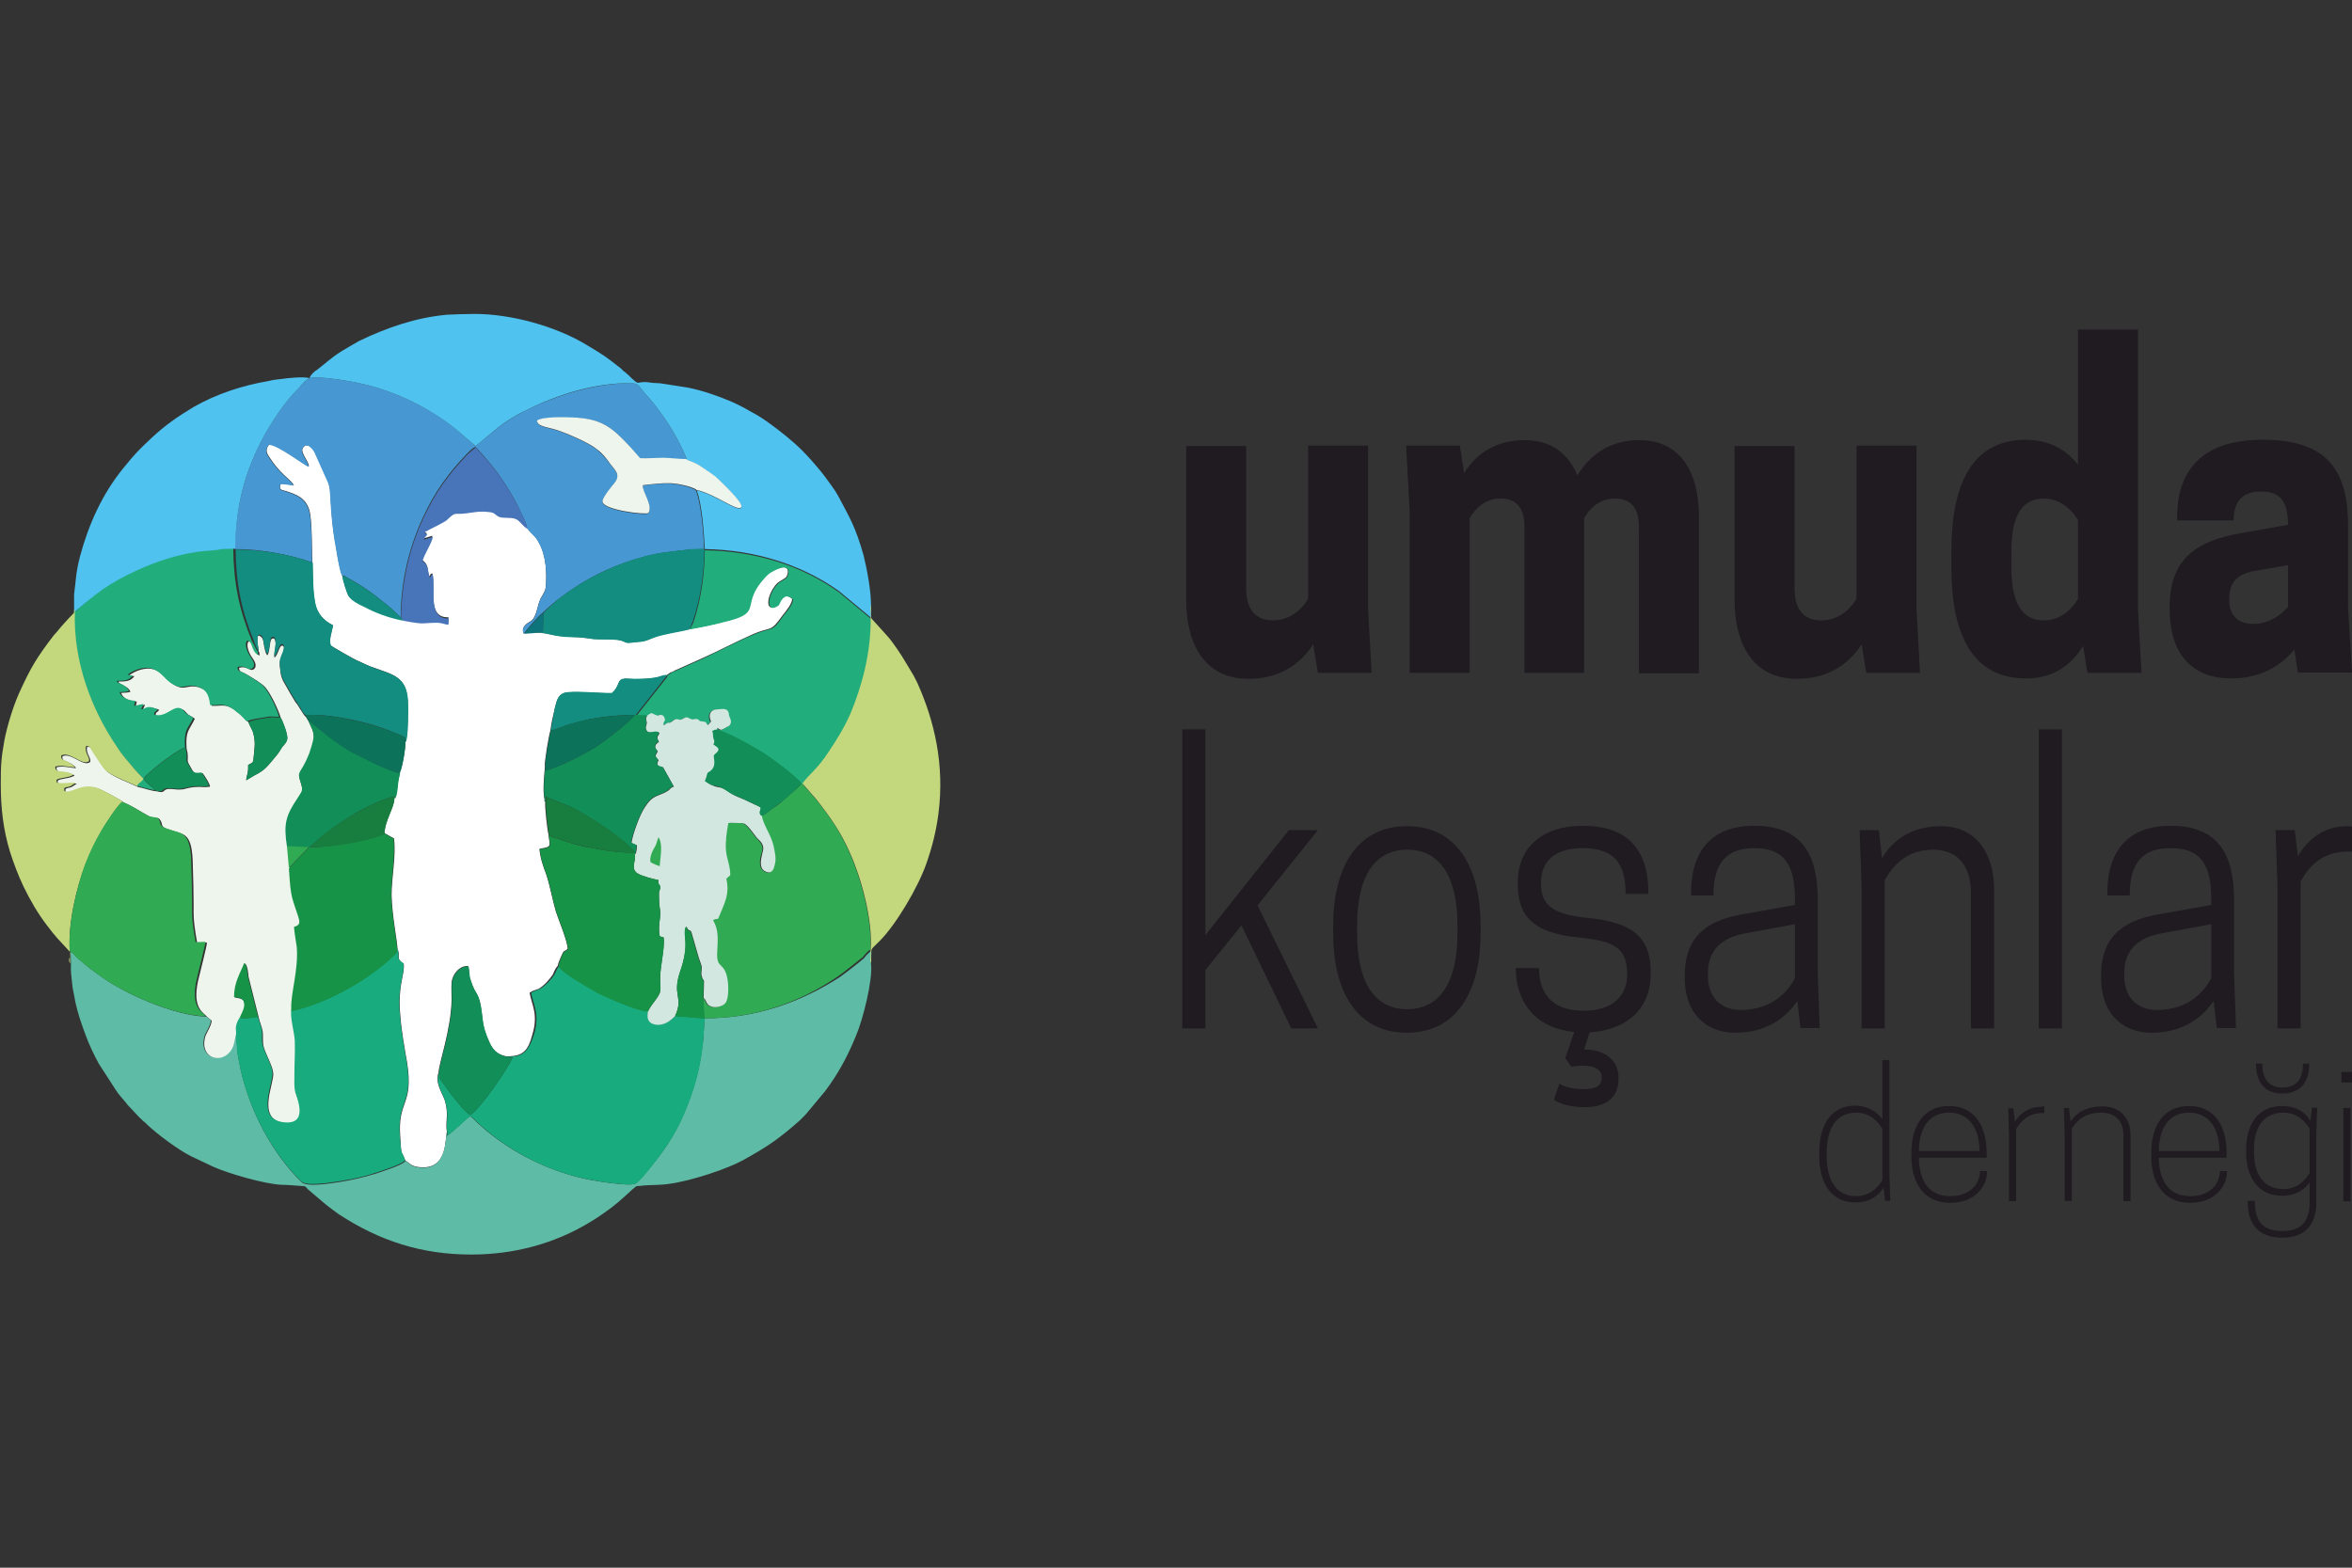 <?xml version="1.0" encoding="utf-8"?>
<!-- Generator: Adobe Illustrator 25.4.1, SVG Export Plug-In . SVG Version: 6.00 Build 0)  -->
<svg version="1.1" id="Layer_1" xmlns="http://www.w3.org/2000/svg" xmlns:xlink="http://www.w3.org/1999/xlink" x="0px" y="0px"
	 viewBox="0 0 600 400" style="enable-background:new 0 0 600 400;" xml:space="preserve">
<rect x="0" y="0" width="600" height="400" fill="#333333" stroke="none"/>
<style type="text/css">
	.st0{fill-rule:evenodd;clip-rule:evenodd;fill:#1F1B20;}
	.st1{fill-rule:evenodd;clip-rule:evenodd;fill:#FFFFFF;}
	.st2{fill-rule:evenodd;clip-rule:evenodd;fill:#5EBCA6;}
	.st3{fill-rule:evenodd;clip-rule:evenodd;fill:#4697D2;}
	.st4{fill-rule:evenodd;clip-rule:evenodd;fill:#4FC2F0;}
	.st5{fill-rule:evenodd;clip-rule:evenodd;fill:#EEF5ED;}
	.st6{fill-rule:evenodd;clip-rule:evenodd;fill:#18AB7E;}
	.st7{fill-rule:evenodd;clip-rule:evenodd;fill:#21AD7C;}
	.st8{fill-rule:evenodd;clip-rule:evenodd;fill:#30AB53;}
	.st9{fill-rule:evenodd;clip-rule:evenodd;fill:#C3D77D;}
	.st10{fill-rule:evenodd;clip-rule:evenodd;fill:#D2E7DF;}
	.st11{fill-rule:evenodd;clip-rule:evenodd;fill:#179347;}
	.st12{fill-rule:evenodd;clip-rule:evenodd;fill:#128D80;}
	.st13{fill-rule:evenodd;clip-rule:evenodd;fill:#128F58;}
	.st14{fill-rule:evenodd;clip-rule:evenodd;fill:#4875B9;}
	.st15{fill-rule:evenodd;clip-rule:evenodd;fill:#0C735A;}
	.st16{fill-rule:evenodd;clip-rule:evenodd;fill:#187E3F;}
	.st17{fill-rule:evenodd;clip-rule:evenodd;fill:#0C747A;}
</style>
<g id="Layer_x0020_1">
	<g id="_3126499822592">
		<g>
			<path class="st0" d="M480.2,285.6v-15.1h1.8v29.2l0.2,6.7h-1.3l-0.4-3.4c-1.2,2-3.4,3.8-7.2,3.8c-6.5,0-9.2-5.4-9.2-11.9v-0.9
				c0-6.5,2.7-11.9,9.2-11.9C476.8,282.2,478.9,283.8,480.2,285.6z M480.2,288c-1.1-1.8-3.1-4.1-6.7-4.1c-5.1,0-7.5,4-7.5,10.2v0.9
				c0,6.2,2.5,10.2,7.5,10.2c3.6,0,5.6-2.3,6.7-4.1V288z"/>
			<path class="st0" d="M489.5,295.4c0.1,5.8,2.5,9.8,8,9.8c5.5,0,7.6-3.5,7.6-6.4h1.8v0.2c0,3.4-2.8,7.9-9.4,7.9
				c-7,0-9.9-5.4-9.9-11.9v-0.9c0-6.5,2.9-11.9,9.6-11.9s9.6,5.4,9.6,11.9v1.3H489.5z M489.5,293.7H505c-0.1-5.8-2.6-9.8-7.8-9.8
				C492,283.9,489.6,287.9,489.5,293.7z"/>
			<path class="st0" d="M521.5,282.3v1.7H521c-3.8,0-5.6,2.3-6.7,4.1v18.4h-1.8v-17l-0.2-6.7h1.3l0.4,3.4c1.2-2,3.4-3.8,6.8-3.8
				C521.1,282.2,521.5,282.3,521.5,282.3z"/>
			<path class="st0" d="M541.7,306.4v-16.6c0-4.3-2.5-5.9-5.8-5.9c-4.3,0-6.3,2.3-7.4,4.1v18.4h-1.8v-17l-0.2-6.7h1.3l0.4,3.5
				c1.3-2.1,3.9-3.9,8.1-3.9c4.5,0,7.2,2.9,7.2,7.4v16.8H541.7z"/>
			<path class="st0" d="M550.7,295.4c0.1,5.8,2.5,9.8,8,9.8s7.6-3.5,7.6-6.4h1.8v0.2c0,3.4-2.8,7.9-9.4,7.9c-7,0-9.9-5.4-9.9-11.9
				v-0.9c0-6.5,2.9-11.9,9.6-11.9c6.8,0,9.6,5.4,9.6,11.9v1.3H550.7z M550.7,293.7h15.5c-0.1-5.8-2.6-9.8-7.8-9.8
				C553.2,283.9,550.8,287.9,550.7,293.7z"/>
			<path class="st0" d="M589.2,301.7c-1.3,1.8-3.5,3.4-7,3.4c-6.5,0-9.2-5.2-9.2-11v-0.9c0-5.8,2.7-11,9.2-11c3.8,0,6,1.8,7.2,3.8
				l0.4-3.4h1.3l-0.2,6.7v17.5c0,4.9-2.2,9-8.7,9c-6.5,0-8.8-4-8.8-9v-0.4h1.8c0,5.2,2,7.7,7,7.7c5.2,0,7-2.8,7-7.5V301.7z
				 M582.5,283.9c-5.1,0-7.5,3.8-7.5,9.3v0.9c0,5.5,2.5,9.3,7.5,9.3c3.6,0,5.6-2.3,6.7-4.1V288C588.1,286.2,586.1,283.9,582.5,283.9
				z M575.5,271.4h1.6c0,3.5,1.4,6.1,5.2,6.1c3.8,0,5.2-2.6,5.2-6.1h1.6c0,4.5-2.1,7.6-6.8,7.6C577.6,279.1,575.5,275.9,575.5,271.4
				z"/>
			<path class="st0" d="M600,276.2h-2.7v-2.7h2.7V276.2z M597.8,282.7h1.8v23.8h-1.8V282.7z"/>
		</g>
		<g>
			<path class="st0" d="M317.9,113.7v36.5c0,4.2,1.6,8.1,6.8,8.1c4.8,0,7.8-3.4,9-5.5v-39.1H349v41.6l0.9,16.4h-13.7l-1.2-7.3
				c-3.3,5.1-8.6,8.8-16.5,8.8c-11.7,0-15.9-9.6-15.9-20.1v-39.3H317.9z"/>
			<path class="st0" d="M418.1,171.7v-37.2c0-4.6-1.8-7.3-6.1-7.3c-4.4,0-6.7,3-7.9,5v39.5h-15.2v-37.2c0-4.6-1.8-7.3-6.1-7.3
				c-4.3,0-6.7,3-7.9,5v39.5h-15.3v-41.6l-0.9-16.4h13.7l1.1,7c3.1-4.9,8-8.4,15.4-8.4c6.9,0,11.2,3.5,13.5,9c3.1-5.1,8.1-9,15.8-9
				c10.7,0,15.2,8.5,15.2,19.5v40H418.1z"/>
			<path class="st0" d="M457.8,113.7v36.5c0,4.2,1.5,8.1,6.8,8.1c4.8,0,7.8-3.4,9-5.5v-39.1h15.3v41.6l0.9,16.4h-13.7l-1.2-7.3
				c-3.3,5.1-8.6,8.8-16.5,8.8c-11.7,0-15.9-9.6-15.9-20.1v-39.3H457.8z"/>
			<path class="st0" d="M530.1,118.6V84.1h15.3v71.2l0.9,16.4h-13.8l-1.1-6.9c-2.9,4.8-7.5,8.3-14.5,8.3
				c-14.1,0-19.1-11.7-19.1-28.5v-3.9c0-16.8,5-28.5,19.1-28.5C522.9,112.3,527.2,114.8,530.1,118.6z M521.4,127.2
				c-6,0-8.3,5-8.3,13.6v3.9c0,8.5,2.3,13.6,8.3,13.6c4.6,0,7.5-3.4,8.7-5.5v-20.1C528.9,130.6,525.9,127.2,521.4,127.2z"/>
			<path class="st0" d="M585.3,165.7c-3.6,4.4-8.9,7.4-16.1,7.4c-11.5,0-15.7-8.1-15.7-17.4v-1.1c0-12.6,7.7-16.8,18.4-18.6
				l11.8-2.1c-0.1-5.7-1.7-8.5-7-8.5c-5.5,0-6.9,3.6-6.9,7.4h-14.4v-1c0-10.1,4.8-19.6,21.8-19.6c16.8,0,21.8,8.1,21.8,22.1v20.9
				l1,16.4h-13.8L585.3,165.7z M583.7,154.8v-10.6l-8.7,1.5c-4.8,0.9-6.3,3.4-6.3,6.9v0.7c0,3,1.6,5.9,6.1,5.9
				C579.2,159.1,582.1,156.7,583.7,154.8z"/>
		</g>
		<g>
			<polygon class="st0" points="301.6,186.1 307.5,186.1 307.5,238.6 328.8,211.8 336.2,211.8 320.8,231 336.2,262.4 329.4,262.4 
				316.7,236.1 307.5,247.5 307.5,262.4 301.6,262.4 			"/>
			<path class="st0" d="M340.1,238.3V236c0-14,5.7-25.2,18.8-25.2c13.2,0,18.8,11.2,18.8,25.2v2.3c0,14-5.7,25.2-18.8,25.2
				C345.7,263.5,340.1,252.3,340.1,238.3z M371.8,238.3V236c0-11.6-4-19.2-12.8-19.2s-12.8,7.6-12.8,19.2v2.3
				c0,11.6,4,19.2,12.8,19.2S371.8,249.8,371.8,238.3z"/>
			<path class="st0" d="M397.8,276.5c1.4,0.9,3.7,1.4,5.9,1.4c3.3,0,4.9-0.7,4.9-3c0-2.2-2-3-5.2-3c-1.3,0-2.5,0.3-2.5,0.3l-1.6-2.2
				l2.3-6.7c-10.9-1-14.9-8.8-14.9-16V247h5.9c0,5.5,2.5,10.9,11.3,10.9c7.3,0,11.2-3.6,11.2-9.3c0-6.9-3.5-8.5-12.3-9.4
				c-12.1-1.1-15.6-5.9-15.6-13.5v-0.6c0-8.8,6.2-14.4,16.6-14.4c12.3,0,16.7,7.1,16.7,17v0.4h-5.8c0-7.3-2.5-11.7-10.9-11.7
				c-6.8,0-10.7,3.1-10.7,8.8c0,5.2,2.2,8.1,11.9,9c11.2,1.1,16.1,4.7,16.1,13.9v0.5c0,8.3-5.6,14.2-15.6,14.8l-1.4,4.4h0.3
				c4.1,0,8.5,2,8.5,7.3c0,5.3-3.5,7.4-8.7,7.4c-3.1,0-6.1-0.7-7.8-1.9L397.8,276.5z"/>
			<path class="st0" d="M458.5,255.4c-3,4.4-8,8.1-15.8,8.1c-8.2,0-12.9-5.7-12.9-13.8v-1c0-11,7.4-14.1,14.6-15.4l13.5-2.4v-1.3
				c0-8.7-2.5-13.2-10.4-13.2c-8.4,0-10.4,5.5-10.4,12.1h-5.7v-0.9c0-7.6,3-16.9,16.1-16.9c12.4,0,16.2,7.6,16.2,18.8v18.5l0.5,14.3
				h-4.9L458.5,255.4z M457.9,249.6v-13.8l-13,2.4c-5.7,1.1-9.2,4.3-9.2,10v0.9c0,4.5,2.5,8.6,8.5,8.6
				C452.5,257.6,456.3,252.6,457.9,249.6z"/>
			<path class="st0" d="M502.8,262.4V228c0-7.6-3.8-11.2-9.7-11.2c-7,0-10.5,4.5-12.3,7.8v37.8h-5.9v-36.3l-0.5-14.3h4.9l0.8,7.2
				c2.6-4.5,7.4-8.2,15-8.2c8.9,0,13.6,6.8,13.6,16.2v35.4H502.8z"/>
			<polygon class="st0" points="520.1,186.1 526,186.1 526,262.4 520.1,262.4 			"/>
			<path class="st0" d="M564.7,255.4c-3,4.4-8,8.1-15.8,8.1c-8.2,0-12.9-5.7-12.9-13.8v-1c0-11,7.4-14.1,14.6-15.4l13.5-2.4v-1.3
				c0-8.7-2.4-13.2-10.4-13.2c-8.5,0-10.4,5.5-10.4,12.1h-5.7v-0.9c0-7.6,3-16.9,16.1-16.9c12.4,0,16.2,7.6,16.2,18.8v18.5l0.5,14.3
				h-4.9L564.7,255.4z M564.1,249.6v-13.8l-13,2.4c-5.7,1.1-9.2,4.3-9.2,10v0.9c0,4.5,2.5,8.6,8.5,8.6
				C558.7,257.6,562.5,252.6,564.1,249.6z"/>
			<path class="st0" d="M600,210.9v6.4h-1.2c-6.8,0-10.1,4.3-11.9,7.6v37.5H581v-36.3l-0.5-14.3h4.9l0.8,6.7
				c2.4-4.2,6.5-7.7,12.5-7.7C599.3,210.8,599.9,210.9,600,210.9z"/>
		</g>
	</g>
	<g id="_3126499829920">
		<path class="st1" d="M79.7,143.5c0.1,3.4,0,6.7,0.6,10.1c0.5,2.8,2.1,4.7,4.6,5.9c-0.2,1.7-1,3.4-0.6,5.1c0.2,0.3,6.3,3.8,7.2,4.1
			c1.4,0.6,2.6,1.3,4,1.7c4.6,1.7,8.2,2.2,8.5,8.4c0.1,1.7,0.1,9.5-0.6,10.5c0.1,1.6-0.8,6.6-1.4,7.7c-0.2,1.3-0.5,2.2-0.6,3.5
			c-0.1,0.7-0.2,2.5-0.8,3.2c0,2.2-2.5,5.7-2.5,8.9c0.7,0.3,1.5,0.9,2.4,1.3c0.6,4.4-0.6,9.8-0.6,14.5c0.1,5.2,1.5,12,1.5,13.7
			c0.9,1.9-0.6,2.4,1.6,3.8c0.3,2.8-1.6,5.6-0.9,13c0.3,4.2,1.1,8.4,1.8,12.5c1.6,10.8-2.5,9.2-1.8,18.7c0.3,5.4,0.3,3.2,1.3,6
			c0.9,0.5,1.4,1.5,3.6,1.7c4.7,0.5,6.3-2.6,6.7-6.7l0.3-2.4c-0.3-1.4,0-3,0-4.3c0-1.4-0.2-2.6-0.6-3.8c-0.7-1.9-2.5-4.4-1.5-7
			c-0.1-1.8,3.2-10.9,3.3-18.6c0-1.4-0.1-3,0-4.3c0.2-2.2,2.1-4.4,4.2-4.2c0.3,1,0.1,2.3,0.6,3.5c1.4,4.6,2.2,2.3,3,9.5
			c0.2,2.4,0.9,4.4,1.8,6.4c0.9,1.9,1.9,3.1,4.2,3.6c4.6,0.2,5.8-1.7,6.8-5.5c1.6-5.2-0.2-7.7-0.7-10.7c0.7-0.5,1.5-0.7,2.3-1
			c1.4-0.8,2.7-2.3,3.6-3.6c0.3-0.7,0.7-1.7,1.3-2.3c0.1-0.8,0.6-1.7,0.9-2.5c0.8-1.8,0.5-0.8,1.6-1.8c0-1.9-2.4-7.6-3-9.5
			c-0.8-2.7-1.6-7-2.5-9.6c-0.7-1.8-1.5-4.1-1.7-6.4c0.5-0.1,0.9-0.2,1.4-0.3c1.8-0.3,1.1-1.1,0.9-3.5c-0.3-1-1-7.3-0.8-8.2
			c-0.7-1.1,0,0.6-0.2-0.6c-0.5-2.3-0.1-5.9,0.1-8.2v-0.2c-0.2-1.1,1-7.9,1.4-9.2c0.3-2.2,0.6-3.4,1.1-5.5c0.5-1.9,0.7-3.3,2.3-4
			c1.8-0.7,9.7,0.1,12.3,0c1-0.9,1.3-1.5,1.8-2.8c0.6-1.3,2.2-0.8,4-0.8c6.7,0,6.5-1,8.1-1l1-0.7c0.3-0.1,0.7-0.2,1.1-0.5l6.7-3
			c4.3-1.9,9-4.4,13.1-6.2c5.2-2.3,4.4-0.2,7.9-5.1c0.6-0.7,2.6-3.2,2.2-4.1c-1.4-1-2.1-0.8-3,0.6c-0.3,0.6-0.5,1-0.9,1.3
			c-3,1.8-2.6-2.6-0.1-5.5c0.7-0.8,1.5-1,2.4-1.7c0.7-0.5,1.8-4.7-3.8-1.5c-1.3,0.7-1.7,1.5-2.6,2.5c-5.1,6.4,0.6,7.9-9.8,10.3
			c-2.6,0.7-5.7,1.4-8.4,1.8c-3.2,0.8-6.4,1-9.3,2.2c-2.2,0.9-2.1,0.9-4.6,1.1c-1.3,0.1-1.9,0.3-2.7-0.1c-1.6-0.9-5-0.5-7.9-0.7
			c-1.8-0.2-3.4-0.5-5.2-0.5c-6.2-0.1-6.3-1.5-10.8-1l-1.7,0.1c-0.2-0.5-0.1,0.1-0.2-0.7c-0.1-1,0.9-1.8,1.8-2.3
			c1.9-1,1.7-4.4,3-6.4c0.8-1.4,1-1.5,1.1-3.5c0.2-4.1-0.3-8.3-2.6-11.5c-0.8-1-1.7-1.6-2.3-2.6c-0.8-0.3-1.4-1.3-2.3-2.1
			c-1-0.8-2.3-0.6-3.8-0.7c-2.1-0.1-1.7-1.1-3.3-1.4c-2.8-0.3-4.3,0.1-6.3,0.3c-3.1,0.5-2.4-0.6-4.8,1.7c-0.6,0.6-4.7,2.5-5.7,3.1
			c0,0.1,0.2,0.2,0.2,0.3l0.5,0.3c-0.5,0.6-0.7,0.7-0.9,1.3l2.3-0.7c-0.1,1.4-2.3,4.6-2.6,6.2c1.9,1.3,1.1,2.7,1.9,4.2
			c0.3-0.6,0-0.6,0.7-0.8c0.8,4-1.4,11.4,4.1,11.2l-0.1,1.6c-0.8,0-1.5-0.3-2.7-0.5c-4.3,0-2.7,0.7-8.8-0.5c-3.9-0.8-7-1.9-10-3.5
			c-1.4-0.7-3.2-1.6-3.9-2.7c-0.5-0.9-1.4-3.9-1.6-5.1c-0.8-1.9-1.5-6.8-1.9-9.2c-0.6-3.3-0.8-6.4-1-9.8c-0.1-1.6-0.1-3.6-0.7-4.9
			l-3.4-7.6c-0.6-1.1-2.1-2.7-3.1-0.9c-0.5,1.3,1.6,3.3,1.6,4.6c-0.7,0-7.9-5.6-10.1-5.6c-1,1.1-0.8,2.1,0,3.2
			c2.7,4.3,5.2,5.5,6.3,7.2c-1.1-0.1-2.7-0.6-3.4-0.3c-0.5,1.4,0.1,1.5,1.4,1.8c2.7,0.9,4.9,1.7,5.9,4.8
			C79.7,132.9,79.5,140.1,79.7,143.5z"/>
		<path class="st2" d="M179.8,259.8c-0.2,0.6-0.3,5.6-0.6,6.8c-0.7,6.4-2.3,11.9-4.8,17.7c-2.3,5.4-5.2,9.6-8.7,13.8
			c-0.6,0.8-3.1,3.6-3.6,3.9c-1.6,0.8-11.2-0.8-13.2-1.3c-10.1-2.3-19.6-7.3-27-14.1c-0.6-0.6-1.4-1.4-1.9-1.8
			c-0.7,0.2-2.2,1.9-3,2.5c-0.9,0.8-1.9,1.8-3,2.5v-1l-0.3,2.4c-0.5,4.1-2.1,7.2-6.7,6.7c-2.3-0.2-2.7-1.3-3.6-1.7
			c-0.3,1-7.1,3.1-7.7,3.3c-3,0.9-5.9,1.6-9.1,2.1c-2.1,0.3-8.3,1.4-9.7,0c-7.5-7.4-13.1-18-15.5-28.7c-1-4.7-0.9-5.4-1.1-9.8
			c-0.8,1.4-0.5,3.3-1.7,5c-2.5,3.3-7.5,1.8-6.6-3c0.2-1.6,1.7-3.1,1.8-4.8l-1.1-0.9c-8.1-0.2-21.1-5.8-27.7-10.8
			c-1.4-1-2.5-1.8-3.6-2.8c-0.7-0.6-1.3-1-1.8-1.5c-0.6-0.7-0.9-1.1-1.6-1.5l0.1,3.1c-0.1,1.9,0.1,3.2,0.3,5
			c0.1,1.5,0.6,3.2,0.8,4.7c0.7,3.1,1.6,5.7,2.6,8.4c0.9,2.5,2.2,5.2,3.4,7.4l4.4,6.8c0.7,1.1,1.5,1.9,2.4,3
			c0.5,0.7,0.7,0.9,1.3,1.5c0.6,0.6,0.8,0.9,1.4,1.5c0.5,0.5,0.8,0.9,1.4,1.4c0.5,0.6,0.9,0.7,1.4,1.3c2.6,2.5,8,6.5,11.2,8.1
			l5.7,2.7c3.8,1.7,13,4.4,17.4,4.6c1.6,0,3.3,0.2,5,0.3c1.3,0,1.1,0.2,1.8,0.9l4.6,3.9c1,0.8,2.1,1.6,3.2,2.4
			c10.4,6.8,21.1,10.3,33.8,10.3c10.8,0,21.1-2.7,30.2-8.2c1.3-0.8,2.3-1.4,3.4-2.2c3.2-2.2,4.9-3.8,7.5-6.2
			c0.2-0.2,0.5-0.3,0.7-0.6c0.5-0.3,0.3-0.3,1.1-0.3c0.9-0.1,1.7-0.2,2.5-0.2c1,0,1.8-0.1,2.6-0.1c5.6-0.2,14.8-3.2,19.6-5.4
			c0.7-0.3,1.1-0.6,1.8-0.9c6.3-3.5,9.2-5.5,14.4-10.1c0.5-0.5,1-1,1.5-1.5l5-6c3.3-4.4,5.7-8.8,7.9-14.2c1.7-4,4.3-14.1,3.8-18.3
			l0.1-3.3c-0.8,0.6-1.3,1.1-1.9,1.9c-1.1,1-5,4-6.3,4.9C204.1,255.8,192.6,259.9,179.8,259.8z"/>
		<path class="st3" d="M59.9,140.1c6.5,0,14.2,1.4,19.7,3.4c-0.1-3.4,0-10.6-0.8-13.3c-1-3.1-3.2-3.9-5.9-4.8
			c-1.3-0.3-1.8-0.5-1.4-1.8c0.7-0.2,2.3,0.2,3.4,0.3c-1-1.7-3.5-2.8-6.3-7.2c-0.8-1.1-1-2.1,0-3.2c2.3,0,9.5,5.6,10.1,5.6
			c0-1.3-2.1-3.3-1.6-4.6c1-1.8,2.5-0.2,3.1,0.9l3.4,7.6c0.6,1.3,0.6,3.3,0.7,4.9c0.2,3.4,0.5,6.5,1,9.8c0.5,2.4,1.1,7.3,1.9,9.2
			h0.5c0.1,0,0.5,0.2,0.6,0.3c4.3,2.4,6.6,4,10.5,7.2c1.3,1,2.3,2.2,3.4,3.1c0.1-9.6,2.2-17.9,5.7-25.5c3-6.5,6.5-11.3,11.2-16.2
			c0.6-0.6,1.4-1.4,2.1-1.8c0.8,0.6,3.2,3.5,4.1,4.6c2.5,3,5,7,6.8,10.5c0.3,0.8,2.6,5.1,2.3,5.6c0.6,1,1.5,1.6,2.3,2.6
			c2.3,3.2,2.8,7.4,2.6,11.5c-0.1,2.1-0.3,2.2-1.1,3.5c-1.3,1.9-1,5.4-3,6.4c-0.9,0.5-1.9,1.3-1.8,2.3c0.1,0.8,0,0.2,0.2,0.7
			c0.9-1.3,3.9-4.7,4.9-5.4c1-1,2.4-2.1,3.5-3.1c1.3-0.9,2.5-1.9,3.9-2.8c5.5-3.8,12-6.7,18.6-8.4c4.1-1.1,7.4-1.3,11.7-1.8l3.4-0.1
			c-0.1-3.9-0.7-11.7-2.1-15c-0.9-0.8-4.6-1.6-6.2-1.7c-2.3-0.1-4.9,0.1-7.3,0.5c-0.3,1.5,2.6,5.1,1.4,7.1c-0.8,0.6-11.9-0.8-11.7-3
			c0-0.9,2.4-3.9,3-4.6c1.8-2.2,0.1-3.4-1-4.9c-1.1-1.6-2.2-2.7-3.6-3.9c-1.8-1.5-7.6-4-10.1-4.8c-2.6-0.8-5-0.9-5-2.4
			c1.3-1,6.7-0.9,8.7-0.8c8,0.1,10.6,2.6,15.4,7.9l2.2,2.5c1.6,0.1,4.2-0.1,6-0.1c1.5,0,4.7,0.5,5.7,0.3c0.2-0.3,0.1-0.2-0.1-0.8
			c-2.5-5.9-6.3-11.6-10.5-16.2c-1.5-1.7-1.5-2.4-3.2-2.4c-9.1-0.2-19.3,3.1-26.8,6.8c-6.4,3.1-8.5,5.7-13.1,9.2l-4.1-3.5
			c-6.6-5.8-16.2-10.5-25-12.4c-2.3-0.6-11.3-2.1-13.2-1.4c-0.9,0.5-1.5,1.1-2.2,1.8c-0.7,0.7-1.1,1.3-1.9,2.1
			c-3.2,3.5-7.2,9.6-9.2,14.1C61.9,122.6,60.2,129.9,59.9,140.1z"/>
		<path class="st4" d="M79,96.5c1.9-0.7,10.9,0.8,13.2,1.4c8.8,1.9,18.3,6.6,25,12.4l4.1,3.5c4.6-3.5,6.7-6.2,13.1-9.2
			c7.5-3.8,17.7-7.1,26.8-6.8c1.7,0,1.7,0.7,3.2,2.4c4.2,4.6,8,10.3,10.5,16.2c0.2,0.6,0.3,0.5,0.1,0.8c0.7,0.6,2.2,0.6,4.4,2.3
			c1.3,0.9,2.8,1.9,3.8,2.8c0.9,0.9,6.6,6.2,5.9,7.2c-0.9,1.3-6.5-3.3-11.4-4.4c1.4,3.3,1.9,11.2,2.1,15
			c12.5,0.2,24.5,3.8,34.2,10.7l8.2,6.8v-3.2c0-3.6-1-9.1-1.9-12.7c-2.1-7.4-3.5-9.5-6.5-15.2c-0.8-1.5-2.1-3.1-3-4.4
			c-1.8-2.5-5.4-6.6-7.9-8.8c-2.3-2.1-6.8-5.6-9.3-7.1c-0.8-0.5-1.4-0.8-2.3-1.3c-1.5-0.9-3.3-1.8-4.9-2.5c-3.6-1.5-7-2.7-10.9-3.5
			l-6.4-1c-1-0.2-2.2-0.1-3.3-0.3c-4-0.6-2.1,1.4-5.5-1.9c-0.3-0.3-0.6-0.5-0.9-0.8c-0.5-0.3-0.6-0.5-0.9-0.8
			c-3.9-3.1-4.7-3.6-8.7-6c-8-4.9-19.5-8-28.7-8c-2.5,0-4.7,0.1-7,0.2c-8,0.7-15.4,3.3-22.5,6.7c-1.6,0.9-3.1,1.8-4.6,2.7
			c-2.4,1.5-4.2,3.2-6.3,4.8c-0.5,0.2-0.6,0.5-1,0.8C79.1,96.1,79.1,96,79,96.5z"/>
		<path class="st5" d="M66,166.2v0.1c0.1,0.1,0.2-0.1,0.2,1c-1.8-1-1.4-3.8-2.8-3.6c-0.7,0.8,0.1,2.8,0.6,3.6c0.5,0.8,1.7,2.1,1,3.2
			c-1.1,1.3-1.8-0.8-4-0.1c0,1.1,0.7,1,1.6,1.5c1.4,0.8,4.3,2.5,5.1,3.5c1.3,1.5,3.3,5.6,3.9,7.7c0.6,1,1.7,4,1.7,5.2
			c0,1-0.8,1.7-1.3,2.3c-0.5,0.8-0.9,1.5-1.5,2.2c-2.3,2.7-2.7,3.6-5.5,5l-2.2,1.3c0.1-1.5,0.6-1.7,0.5-3.9c1-0.7,1.3-0.3,1.4-1.9
			c0.2-2.5,0.6-4-0.2-6.6c-0.3-0.8-0.9-1.7-1.1-2.4c-0.6-0.5-0.9-1-1.8-1.8c-0.7-0.5-1.3-1-1.9-1.5c-2.4-1.5-3.2-0.8-5.7-0.9
			c-0.3-2.7-1-4.1-3.5-4.8c-3.2-0.7-3.3,1.3-6.6-0.9c-1.5-1-2.5-3-4.7-3.6c-2.2-0.7-4.9,0.5-6.2,1.5c0.3,0.3,0.3,0.2,1.3,0.2
			c-0.9,1.3-2.1,1.4-4.1,1.4c0.2,0.5,0.1,0.3,0.8,0.7c0.9,0.5,1.7,0.8,2.3,1.9c-0.8,0.3-1.4,0.2-2.4,0.3c0.5,1.5,2.2,2.1,4,2.2
			l-0.3,1.3l2.4-0.5l-0.6,1.4c0.9-0.1,0.9-0.6,2.1-0.6c0.8,0,1.4,0.3,2.1,0.5c-0.5,0.9-0.8,0.3-0.9,1.4c3.3,1.3,5.5-3.6,7.8-0.7
			c0.8,1,1.3,0.8,2.2,1.6c-1.5,3.1-2.4,3-2.1,7.6c0.2,0.9,0.3,1.1,0.3,2.2c-0.1,1.3,0.1,1.4,0.6,2.3c0.9,1.7,1.1,2.2,3.2,1.8
			c0.7,0.9,1.7,2.5,1.9,3.4c-1.5,0.3-2.1,0-3.5,0.1c-1,0-2.3,0.3-3.4,0.6c-1.6,0.2-2.2-0.1-3.5-0.1c-1.9,0-0.8,1.3-3.2,0.6
			c-1.6-0.1-3.2-0.8-4.8-1.1c-2.7-1.3-5.5-2.2-7.7-3.8c-1-0.8-2.6-3.5-3.6-5c-0.6-0.8-0.6-1.6-1.7-1.4c-0.3,1.8,1.1,2.7,0.8,3.8
			c-1.6,1.5-5-2.6-7.1-1.4c0,1.3,0.7,1,1.7,1.6c0.7,0.3,1.5,0.8,1.8,1.4c-1.8-0.1-3.4-0.7-5-0.2c0,1.9,1.9,0.7,4,1.8
			c0.7,0.2,0.3,0,0.6,0.3c-1.3,0.8-3.6,0.7-4.3,1.3c0.1,0.7,0,0.7,0.7,0.8h1.5c0.9,0,2.3-0.2,2.7,0c-0.6,0.2-0.9,0.7-1.6,0.9
			c-1.1,0.3-1.4,0.1-1.3,1.1c1.6,0.9,4.2-2.1,8.3-0.8c1,0.3,6.2,3.1,6.6,3.6c1.9,0.7,4.6,2.5,6.3,3.4c1,0.6,2.1,0.3,2.7,0.7
			c1.3,1.4-0.1,1.9,2.3,2.7c4,1.5,6.2,0.3,6.3,9.5c0.1,3.3,0.2,6.6,0.2,10c-0.1,3.8,0.3,6,0.9,9.5l2.5-0.1c-0.1,1.3-1.8,7.7-2.3,9.9
			c-1.5,7,1.5,8,2.4,9.1l1.1,0.9c-0.1,1.7-1.6,3.2-1.8,4.8c-0.9,4.8,4.1,6.3,6.6,3c1.3-1.7,0.9-3.6,1.7-5c-0.2-1.1,0.5-2.5,0.9-3.2
			c0.5-1.1,1.1-2.1,1.1-3.4c0-1.8-1.1-1.8-2.6-2.1c0-3.6,1.5-5.8,2.6-8.7c0.7,0.7,0.8,2.4,0.9,3.4l2.6,10.4c0.2,1.1,0.8,2.3,1,3.5
			c0.2,1.4-0.1,2.6,0.3,4.1c0.5,1.8,2.3,4.9,2.4,6.6c0.3,2.7-4.3,11.5,2.5,12.7c7.2,1,3.5-6.7,3.3-7.7c-0.3-1.4-0.2-2.8-0.2-4.2
			c0-3,0.2-5.9,0.1-8.9c-0.1-2.1-1.4-6.5-0.8-8.1c-0.2-3.9,1.8-10,1.4-15.8c-0.2-1.6-0.6-3.5-0.7-5.1c2.3-0.7,1.3-1.6-0.2-6.5
			c-0.8-2.4-0.9-5.7-1.1-8.4l-0.6-5.6c-0.9-5.8-0.2-7.9,2.7-12.4c1-1.7,1.4-1.6,0.7-3.9c-1.1-3.2,0-1.8,2.2-7.4c0.3-1,1-3,1.1-4.2
			c0-1.9-0.9-3-1.4-4.3l-0.6-1c-0.6-0.5-1-1.3-1.4-1.9c-0.5-0.7-0.8-1.4-1.3-1.9c-0.9-1.4-1.6-2.7-2.4-4.1c-1.1-1.8-1.4-2.5-1.6-5
			c-0.1-1.4,0-1.6,0.5-2.8c0.2-0.5,0.9-2.1,0.3-2.5c-1-0.5-1.1,2.2-2.2,3c-0.2-1.5,0.8-3.5,0-4.8c-1.5-0.8-0.9,3-1.8,4.2
			c-0.5-0.5-0.6-1.4-0.8-2.2c-0.1-0.6-0.2-1.9-0.6-2.3C64.8,160.6,66,165.6,66,166.2z"/>
		<path class="st6" d="M129.1,269.6c0.8,0.5,0.6,0.3,1.7,0.2c-1.6,3.4-8,12.7-10.8,14.7c-1.1-0.3-5.4-5.8-6.5-7.5
			c-0.9-1.3-1.5-1.4-1.5-3.3c-1,2.5,0.8,5,1.5,7c0.3,1.1,0.6,2.4,0.6,3.8c0,1.4-0.3,3,0,4.3v1c1-0.7,2.1-1.7,3-2.5
			c0.8-0.6,2.3-2.3,3-2.5c0.6,0.5,1.4,1.3,1.9,1.8c7.4,6.8,16.9,11.9,27,14.1c2.1,0.5,11.6,2.1,13.2,1.3c0.6-0.2,3.1-3.1,3.6-3.9
			c3.4-4.2,6.4-8.4,8.7-13.8c2.5-5.8,4.1-11.3,4.8-17.7c0.2-1.3,0.3-6.3,0.6-6.8h-0.1l-7.5-0.6c-0.9,0.8-2.2,2.1-4.2,2.2
			c-2.3,0-3.2-1.3-2.7-3.4c-2.3,0.1-10.6-3.5-12.6-4.6c-1.3-0.7-9.9-5.5-10.1-7c-0.6,0.6-0.9,1.6-1.3,2.3c-0.9,1.4-2.3,2.8-3.6,3.6
			c-0.8,0.3-1.6,0.6-2.3,1c0.5,3,2.3,5.5,0.7,10.7C134.9,267.9,133.7,269.9,129.1,269.6z"/>
		<path class="st7" d="M176,160.6c2.7-0.5,5.8-1.1,8.4-1.8c10.4-2.4,4.7-3.9,9.8-10.3c0.9-1,1.4-1.8,2.6-2.5c5.6-3.2,4.4,1,3.8,1.5
			c-0.9,0.7-1.7,0.9-2.4,1.7c-2.5,2.8-2.8,7.3,0.1,5.5c0.5-0.2,0.6-0.7,0.9-1.3c0.9-1.4,1.6-1.6,3-0.6c0.5,0.9-1.6,3.4-2.2,4.1
			c-3.4,4.9-2.6,2.8-7.9,5.1c-4.1,1.7-8.8,4.2-13.1,6.2l-6.7,3c-0.5,0.2-0.8,0.3-1.1,0.5l-1,0.7c0.1,0.3,0.2-0.1-0.2,0.6l-7.6,9.6
			l2.8,0.1c1.4-1,1-0.5,2.1-0.1c0.6,0.2,0.2,0,0.9-0.1c0.7,0,0.8,0.1,1,0.5c0.7,1.4-0.5,0.9-0.1,2.2c1.9-1.5,0.8,0.1,2.5-1.3
			c1-0.8,1.3,0.1,2.2-0.3c1.5-0.9,1.3-0.3,2.4,0c0.5,0.2,0.7-0.2,1.5,0c1.1,0.5-0.3,0.3,1.5,0.6c0.7,0.1,0.6,0.1,0.9,0.6l0.3,0.3
			l0.6-0.7l0.2-0.2c-0.6-1.3-0.5-2.5,0.8-3c0.3-0.1,1.7-0.2,2.1-0.2c1.7-0.1,1.6,1.3,1.7,1.7c0.1,0.6,1,1.6,0,2.6l-1.5,0.8
			c-0.9,0.5-0.9-0.1-1.5-0.2l-0.3,0.6c1.8-0.5,10.7,4.8,12.2,5.7c2.2,1.4,8.8,6.2,9.9,8h0.2c1.9-2.6,3.8-3.5,6.7-8.1
			c1.9-3,3.9-5.9,5.5-9.6c3.1-7.2,5.4-15.6,5.2-24.6l-8.2-6.8c-9.7-7-21.7-10.5-34.2-10.7l-3.4,0.1l3.4-0.1
			c-0.1,5.6-0.7,10.7-2.2,16.1c-0.2,0.8-0.5,1.5-0.7,2.3L176,160.6z"/>
		<path class="st7" d="M18.9,156.2c-0.3,12.4,4.2,24.7,10.7,34.2c1,1.6,2.1,2.8,3.3,4.3c1.4,1.7,3,3.2,3.5,3.9c-0.5,1-1.4,1-1.6,1.9
			c1.6,0.3,3.2,1,4.8,1.1l-1.6-1.4c-0.6-0.6-1-0.9-1.4-1.5c0.5-0.9,3.9-3.6,4.9-4.4c1-0.7,4.7-3.5,5.7-3.5c-0.3-4.7,0.6-4.6,2.1-7.6
			c-0.9-0.8-1.4-0.6-2.2-1.6c-2.3-3-4.4,1.9-7.8,0.7c0.1-1,0.5-0.5,0.9-1.4c-0.7-0.1-1.3-0.5-2.1-0.5c-1.1,0-1.1,0.5-2.1,0.6
			l0.6-1.4l-2.4,0.5l0.3-1.3c-1.8-0.1-3.5-0.7-4-2.2c1-0.1,1.6,0,2.4-0.3c-0.6-1.1-1.4-1.5-2.3-1.9c-0.7-0.3-0.6-0.2-0.8-0.7
			c2.1,0,3.2-0.1,4.1-1.4c-0.9,0-0.9,0.1-1.3-0.2c1.3-1,4-2.2,6.2-1.5c2.2,0.7,3.2,2.6,4.7,3.6c3.3,2.2,3.4,0.2,6.6,0.9
			c2.5,0.7,3.2,2.1,3.5,4.8c2.5,0.1,3.3-0.6,5.7,0.9c0.7,0.5,1.3,1,1.9,1.5c0.9,0.8,1.3,1.4,1.8,1.8c0.7-0.6,4.8-1.1,6-1.3l2.2,0.1
			c-0.6-2.2-2.6-6.3-3.9-7.7c-0.8-1-3.8-2.7-5.1-3.5c-0.9-0.5-1.6-0.3-1.6-1.5c2.2-0.7,2.8,1.4,4,0.1c0.7-1.1-0.6-2.4-1-3.2
			c-0.5-0.8-1.3-2.8-0.6-3.6c1.5-0.1,1,2.6,2.8,3.6c0-1.1-0.1-0.9-0.2-1v-0.1c-0.1,0.2-1.1-2.2-1.3-2.4c-3.3-8-4.7-14.8-4.8-23.7
			l-3.3,0.1c-2.1,0.3-4.2,0.3-6.4,0.7c-5.7,0.9-10.1,2.4-15.3,4.7c-3.1,1.4-6.2,3.1-8.7,4.8C23.9,152,19.1,156,18.9,156.2z"/>
		<path class="st8" d="M194.1,208.1c0.6,2.7,2.5,5,3.1,8c0.3,1.6,0.7,3,0.2,4.7c-0.6,3.1-2.6,1.5-3,1.1c-0.9-1.1-0.5-3.1-0.1-4.3
			c0.7-1.9-0.5-2.8-1.4-3.8c-0.8-1-1.6-2.2-2.5-3.1c-0.7-0.7-1-0.7-2.2-0.7c-0.9,0-1.8-0.1-2.6,0c-0.3,2.1-0.8,4.9-0.6,7
			c0.2,2.2,1.1,3.9,1.1,6.3l-1,0.9c0.8,3.5-0.2,5.7-1.5,8.8c-1,2.5-0.5,0.9-1.9,1.8c1.4,2.2,1.4,4.3,1.1,7.4c-0.5,5,1.3,3.2,2.3,6.4
			c0.6,1.8,0.8,6.2-0.3,7.4c-0.6,0.7-2.2,1.3-3.3,0.9c-1.7-0.5-1.1-1.3-2.2-2.3c0.1,1.7,0.3,3.5,0.3,5.2h0.1
			c12.8,0.1,24.3-4,34.1-10.7c1.3-0.9,5.1-3.9,6.3-4.9c0.7-0.8,1.1-1.4,1.9-1.9c0.6-7.6-2.5-18.5-5.2-24.5c-2.5-5.7-5-9.3-8.7-13.9
			l-3.5-4h-0.2c-0.3,0.8-3.9,3.6-4.9,4.6c-0.8,0.7-1.7,1.3-2.6,1.9C196.1,207,195,208.1,194.1,208.1z"/>
		<path class="st6" d="M74.4,257.4c-0.6,1.6,0.7,6,0.8,8.1c0.1,3-0.1,5.9-0.1,8.9c0,1.4-0.1,2.8,0.2,4.2c0.2,1,3.9,8.8-3.3,7.7
			c-6.8-1.1-2.2-9.9-2.5-12.7c-0.1-1.7-1.9-4.8-2.4-6.6c-0.5-1.5-0.1-2.7-0.3-4.1c-0.2-1.3-0.8-2.4-1-3.5c-1.4,0.3-3.4,0.5-4.7,0.3
			c-0.5,0.7-1.1,2.1-0.9,3.2c0.2,4.4,0.1,5.1,1.1,9.8c2.4,10.7,8,21.3,15.5,28.7c1.4,1.4,7.6,0.3,9.7,0c3.2-0.5,6.2-1.1,9.1-2.1
			c0.7-0.2,7.4-2.3,7.7-3.3c-0.9-2.8-0.9-0.7-1.3-6c-0.7-9.5,3.4-7.9,1.8-18.7c-0.7-4.1-1.5-8.3-1.8-12.5c-0.7-7.4,1.3-10.1,0.9-13
			c-2.2-1.4-0.7-1.8-1.6-3.8c0,1-0.2,1.3-0.9,1.8c-2.8,2.7-7.3,5.9-10.7,7.9c-4.1,2.4-9.9,5-15.2,6.2
			C74.4,257.8,74.4,258.5,74.4,257.4z"/>
		<path class="st4" d="M18.9,155.3v0.9c0.2-0.2,5-4.2,7.4-5.9c2.5-1.7,5.6-3.4,8.7-4.8c5.1-2.3,9.6-3.8,15.3-4.7
			c2.2-0.3,4.3-0.3,6.4-0.7l3.3-0.1c0.2-10.1,1.9-17.4,5.7-25.5c2.1-4.6,6-10.6,9.2-14.1c0.8-0.8,1.3-1.4,1.9-2.1
			c0.7-0.7,1.3-1.4,2.2-1.8c-1.5-0.5-5.9,0-7.2,0.2c-1,0.1-2.1,0.2-3.2,0.5c-6.6,1.1-13.4,3.3-19.3,6.7c-4,2.4-7.3,4.7-10.7,7.9
			c-3.4,3.2-4.1,3.9-7.1,7.6c-5.4,6.6-8.9,14.4-11.1,22.6c-1.1,4.3-1,5.9-1.5,9.7C18.9,152.7,18.9,154.1,18.9,155.3z"/>
		<path class="st9" d="M222.1,157.6c0.1,9-2.2,17.4-5.2,24.6c-1.6,3.6-3.5,6.6-5.5,9.6c-3,4.6-4.8,5.5-6.7,8.1l3.5,4
			c3.6,4.6,6.2,8.2,8.7,13.9c2.7,6,5.8,16.9,5.2,24.5l-0.1,3.3c0.3-0.3,0.3-0.3,0.2-1.6c0-2.3,0.1-1.7,2.2-3.9
			c4.2-4.2,9.8-13.7,11.9-19.7c1.5-4.3,2.5-8.2,3.1-12.8c1.6-12.5-1-23.6-5.4-33.4c-0.5-0.9-0.8-1.7-1.4-2.6l-1.5-2.5
			c-1.1-1.9-3.4-5.4-4.9-7l-3.8-4.2c-0.5-0.7,0-2.2-0.2-3.1c-0.1-0.5,0-0.2-0.1-0.5V157.6z"/>
		<path class="st9" d="M17.9,245.8l-0.1-3.1c-0.5-7,1.7-16.1,3.9-21.9c1.3-3.2,2.6-6,4.2-8.8c0.8-1.4,4.4-7.1,5.4-7.4
			c-0.5-0.6-5.6-3.3-6.6-3.6c-4.1-1.3-6.7,1.7-8.3,0.8c-0.1-1,0.1-0.8,1.3-1.1c0.7-0.2,1-0.7,1.6-0.9c-0.5-0.2-1.8,0-2.7,0h-1.5
			c-0.7-0.1-0.6-0.1-0.7-0.8c0.7-0.6,3.1-0.5,4.3-1.3c-0.2-0.3,0.1-0.1-0.6-0.3c-2.1-1.1-4,0.1-4-1.8c1.6-0.5,3.2,0.1,5,0.2
			c-0.3-0.6-1.1-1-1.8-1.4c-1-0.6-1.7-0.3-1.7-1.6c2.1-1.3,5.5,2.8,7.1,1.4c0.3-1-1.1-1.9-0.8-3.8c1.1-0.2,1.1,0.6,1.7,1.4
			c1,1.5,2.6,4.2,3.6,5c2.3,1.6,5,2.5,7.8,3.8c0.2-0.9,1.1-0.9,1.6-1.9c-0.6-0.7-2.2-2.2-3.5-3.9c-1.3-1.5-2.3-2.7-3.3-4.3
			c-6.5-9.5-11.1-21.8-10.7-34.2v-0.9c-0.7,1.3,0.8,0-1.6,2.4l-1.9,2.1c-0.6,0.7-1.1,1.4-1.8,2.1c-4.4,5.7-6,8.4-8.9,14.8
			c-1.5,3.3-3.1,8.5-3.8,12.2c-0.8,4.6-0.9,6-0.9,11.1c0,6,0.6,11.6,2.4,17.4c0.9,2.8,2.1,6,3.4,8.7c1.7,3.5,3.6,6.8,5.9,9.8
			c2.3,3.1,3.3,4,5.5,6.4c0.6,0.6,0.5,0.6,0.5,1.6C17.7,244.3,17.4,245.2,17.9,245.8z"/>
		<path class="st10" d="M165.1,182.6c-0.6,1-0.1,1-0.1,1.9c0,0.5-0.5,1-0.1,1.8c0.7,1.4,2.3-0.1,3.3,0.7c-0.1,1-1,0.6-0.1,2.3
			c-1.1,0.7-1.3,1.4-0.3,2.4c-0.8,1.5-0.7,1,0.2,2.3c-0.6,1.1-0.3,1.4,0.7,1.7c0.7,0.2,0.3-0.1,0.8,0.7l2.4,4.3
			c-1.6,0.6,0,0.7-4.1,2.3c-1.6,0.6-2.4,1.6-3.3,3c-1.3,1.8-3.2,7.2-3.4,9.1l1.4,0.6c-0.1,0.8,0,1.7-0.5,2.3c0.2,1.9-1.3,3.9,0.9,5
			c0.9,0.5,3.9,1.4,5,1.5c0,1.4,0.3,1,0.5,1.7c0.1,0.5-0.2,1-0.3,1.5c0,1,0,2.8,0.2,3.9c0.5,2.5-0.6,4.3,0,7.3l1,0.3
			c0.3,2.7-0.9,7.3-0.9,10.5c0,2.5,0.5,3.1-0.8,4.9c-0.8,1.3-1.6,1.9-2.3,3.5c-0.5,2.2,0.5,3.4,2.7,3.4c2.1-0.1,3.3-1.4,4.2-2.2
			c2.3-5-0.8-5,1.3-11.3c0.6-1.7,1-3.3,1.3-5.1c0.5-3.3-0.5-5.6,0.3-6.5c0.2,0.3,0.2,0.5,0.5,0.8c0.8,0.7,0.3-0.3,0.8,0.7l1.9,6.6
			c0.2,0.6,0.6,1.6,0.7,2.1c0.1,1-0.3,1.8,0.1,2.7c0.1,0.6,0.3,0.5,0.5,1l-0.1,4.3c1,1,0.5,1.8,2.2,2.3c1.1,0.3,2.7-0.2,3.3-0.9
			c1.1-1.3,0.9-5.6,0.3-7.4c-1-3.2-2.7-1.4-2.3-6.4c0.2-3.1,0.2-5.2-1.1-7.4c1.5-0.9,0.9,0.7,1.9-1.8c1.3-3.1,2.3-5.2,1.5-8.8l1-0.9
			c0-2.4-0.9-4.1-1.1-6.3c-0.2-2.1,0.2-4.9,0.6-7c0.8-0.1,1.7,0,2.6,0c1.1,0,1.5,0,2.2,0.7c0.9,0.9,1.7,2.1,2.5,3.1
			c0.9,0.9,2.1,1.8,1.4,3.8c-0.3,1.3-0.8,3.2,0.1,4.3c0.3,0.3,2.4,1.9,3-1.1c0.5-1.7,0.1-3.1-0.2-4.7c-0.6-3-2.5-5.2-3.1-8
			c-0.7-1-0.1-0.9,0.1-1.9c-1-0.6-2.3-1.1-3.5-1.7c-1.1-0.6-2.4-1-3.6-1.6c-1.1-0.6-2.1-1.5-3.3-1.9c-0.8-0.2-1.5-0.2-2.2-0.6
			c-0.7-0.2-1-0.6-1.6-0.9c0.1-0.6,0.3-0.9,0.5-1.5c0.3-0.8,0-0.6,0.8-1c1.8-1.3,0.9-3.2,1-4c0.2-0.8,2.6-1.5-0.1-2.8
			c0.3-0.9,0.3-0.7,0-1.6c-0.2-0.8,0-1-0.3-1.9c0.2-0.1,0.3-0.2,0.6-0.3l0.3-0.6c0.6,0.1,0.6,0.7,1.5,0.2l1.5-0.8c1-1,0.1-2.1,0-2.6
			c-0.1-0.5,0-1.8-1.7-1.7c-0.3,0-1.7,0.1-2.1,0.2c-1.3,0.5-1.4,1.7-0.8,3l-0.2,0.2l-0.6,0.7l-0.3-0.3c-0.3-0.5-0.2-0.5-0.9-0.6
			c-1.8-0.2-0.3-0.1-1.5-0.6c-0.8-0.2-1,0.2-1.5,0c-1.1-0.3-0.9-0.9-2.4,0c-0.9,0.5-1.1-0.5-2.2,0.3c-1.7,1.4-0.6-0.2-2.5,1.3
			c-0.3-1.3,0.8-0.8,0.1-2.2c-0.2-0.3-0.3-0.5-1-0.5c-0.7,0.1-0.3,0.3-0.9,0.1C166.2,182.1,166.5,181.5,165.1,182.6z"/>
		<path class="st8" d="M17.8,242.7c0.7,0.3,1,0.8,1.6,1.5c0.6,0.5,1.1,0.9,1.8,1.5c1.1,1,2.3,1.8,3.6,2.8c6.6,5,19.6,10.6,27.7,10.8
			c-0.9-1.1-3.9-2.2-2.4-9.1c0.5-2.2,2.2-8.7,2.3-9.9l-2.5,0.1c-0.6-3.4-1-5.7-0.9-9.5c0-3.4-0.1-6.7-0.2-10c-0.1-9.1-2.3-8-6.3-9.5
			c-2.4-0.8-1-1.4-2.3-2.7c-0.7-0.3-1.7-0.1-2.7-0.7c-1.7-0.9-4.3-2.7-6.3-3.4c-0.9,0.3-4.6,6-5.4,7.4c-1.6,2.7-3,5.6-4.2,8.8
			C19.5,226.7,17.3,235.8,17.8,242.7z"/>
		<path class="st11" d="M142.5,246.5c0.2,1.5,8.9,6.3,10.1,7c2.1,1,10.4,4.7,12.7,4.6c0.7-1.6,1.5-2.3,2.3-3.5
			c1.3-1.8,0.8-2.4,0.8-4.9c0-3.2,1.3-7.7,0.9-10.5l-1-0.3c-0.6-3,0.5-4.8,0-7.3c-0.2-1-0.2-2.9-0.2-3.9c0.1-0.5,0.5-1,0.3-1.5
			c-0.1-0.7-0.5-0.3-0.5-1.7c-1.1-0.1-4.1-1-5-1.5c-2.2-1.1-0.7-3.1-0.9-5v-0.5c-3.6,0.2-8.5-0.6-11.9-1.3c-1.8-0.3-3.5-0.8-5.4-1.4
			c-0.8-0.2-1.6-0.5-2.4-0.8c-1-0.3-1.4-0.3-2.1-0.9l-0.2-0.2c0.2,2.4,0.9,3.2-0.9,3.5c-0.5,0.1-0.9,0.2-1.4,0.3
			c0.2,2.3,1,4.6,1.7,6.4c0.9,2.6,1.7,6.8,2.5,9.6c0.6,1.8,3,7.5,3,9.5c-1.1,1-0.8,0-1.6,1.8C143,244.8,142.6,245.7,142.5,246.5z"/>
		<path class="st12" d="M66,166.2c0-0.6-1.1-5.6,0.8-3.9c0.3,0.3,0.5,1.7,0.6,2.3c0.2,0.8,0.3,1.7,0.8,2.2c0.9-1.3,0.3-5,1.8-4.2
			c0.8,1.3-0.2,3.3,0,4.8c1-0.8,1.1-3.4,2.2-3c0.6,0.5-0.1,2.1-0.3,2.5c-0.5,1.3-0.6,1.5-0.5,2.8c0.2,2.5,0.5,3.2,1.6,5
			c0.8,1.4,1.5,2.7,2.4,4.1c0.5,0.6,0.8,1.3,1.3,1.9c0.3,0.7,0.8,1.5,1.4,1.9c0.3-0.3-0.1-0.2,0.8-0.2c5.4-0.2,14.8,1.8,19.8,3.8
			c6,2.3,4.4,1.7,4.8,3.2c0.7-1,0.7-8.8,0.6-10.5c-0.3-6.3-4-6.7-8.5-8.4c-1.4-0.5-2.6-1.1-4-1.7c-0.9-0.3-7-3.8-7.2-4.1
			c-0.5-1.7,0.3-3.4,0.6-5.1c-2.5-1.3-4.1-3.1-4.6-5.9c-0.6-3.4-0.5-6.7-0.6-10.1c-5.5-2.1-13.2-3.4-19.7-3.4l-3.3,0.1l3.3-0.1
			c0.1,8.9,1.5,15.7,4.8,23.7C64.8,164,65.9,166.4,66,166.2z"/>
		<path class="st11" d="M79.1,216.1l-0.3,0.1c-0.5,0.7-3.1,3.1-3.8,4l-1.3,1.4c0.2,2.7,0.3,6,1.1,8.4c1.5,4.9,2.5,5.8,0.2,6.5
			c0.1,1.6,0.5,3.5,0.7,5.1c0.5,5.8-1.6,12-1.4,15.8c0,1,0,0.3,0.2,0.6c5.2-1.1,11.1-3.8,15.2-6.2c3.4-1.9,7.9-5.1,10.7-7.9
			c0.7-0.6,0.9-0.8,0.9-1.8c0-1.7-1.4-8.4-1.5-13.7c0-4.7,1.1-10,0.6-14.5c-0.9-0.3-1.7-0.9-2.4-1.3c-1,0.8-7.2,2.2-8.9,2.4
			C85.9,215.7,82.6,216.2,79.1,216.1z"/>
		<path class="st12" d="M138.6,156.4l-0.1,4.9l-3.1,0.3c4.6-0.5,4.7,0.9,10.8,1c1.8,0,3.4,0.2,5.2,0.5c2.8,0.2,6.3-0.2,7.9,0.7
			c0.8,0.5,1.5,0.2,2.7,0.1c2.5-0.2,2.4-0.2,4.6-1.1c3-1.1,6.2-1.4,9.3-2.2l0.9-2.2c0.2-0.8,0.5-1.5,0.7-2.3
			c1.5-5.4,2.1-10.5,2.2-16.1l-3.4,0.1c-4.3,0.6-7.6,0.7-11.7,1.8c-6.6,1.7-13.1,4.7-18.6,8.4c-1.4,0.9-2.6,1.9-3.9,2.8
			C141,154.3,139.6,155.3,138.6,156.4z"/>
		<path class="st13" d="M139.1,195.7v0.2c-0.2,2.3-0.6,5.9-0.1,8.2c0.2,1.1-0.5-0.6,0.2,0.6c0.1-0.8,0-0.7,0-1.4l6.5,2.6
			c4.4,2.2,13.4,8,16.2,11.5v0.5c0.5-0.6,0.3-1.5,0.5-2.3L161,215c0.2-1.9,2.2-7.3,3.4-9.1c0.9-1.4,1.7-2.4,3.3-3
			c4.1-1.6,2.5-1.7,4.1-2.3l-2.4-4.3c-0.5-0.8-0.1-0.5-0.8-0.7c-1-0.3-1.3-0.6-0.7-1.7c-0.9-1.3-1-0.8-0.2-2.3
			c-0.9-1-0.8-1.7,0.3-2.4c-0.9-1.7,0-1.3,0.1-2.3c-1-0.8-2.6,0.7-3.3-0.7c-0.3-0.8,0.1-1.4,0.1-1.8c0-0.9-0.5-0.9,0.1-1.9l-2.8-0.1
			h-0.2c-1.3,1.6-5.7,5.1-7.6,6.5c-0.8,0.6-1.7,1.1-2.6,1.8c-3,1.8-8.8,4.9-12.7,5.9V195.7z"/>
		<path class="st13" d="M73.2,216l5.6,0.2l0.3-0.1c0.8-0.7,1.4-1.4,2.3-2.1c4.9-4.1,13.3-9.5,19.3-10.8v0.7c0.6-0.7,0.7-2.5,0.8-3.2
			c0.1-1.4,0.3-2.3,0.6-3.5c-2.3,0-10.9-4.6-12.9-5.6c-2.1-1.3-3.6-2.4-5.5-3.8l-5.1-4.1c0.5,1.4,1.4,2.4,1.4,4.3
			c-0.1,1.3-0.8,3.2-1.1,4.2c-2.2,5.6-3.3,4.2-2.2,7.4c0.7,2.3,0.3,2.2-0.7,3.9C72.9,208.1,72.3,210.1,73.2,216z"/>
		<path class="st14" d="M102.3,157.6l0.6,0.8c6,1.1,4.4,0.5,8.8,0.5c1.3,0.1,1.9,0.5,2.7,0.5l0.1-1.6c-5.5,0.2-3.3-7.2-4.1-11.2
			c-0.7,0.2-0.3,0.2-0.7,0.8c-0.8-1.5,0-3-1.9-4.2c0.3-1.6,2.5-4.8,2.6-6.2l-2.3,0.7c0.2-0.6,0.5-0.7,0.9-1.3l-0.5-0.3
			c0-0.1-0.2-0.2-0.2-0.3c1-0.6,5.1-2.5,5.7-3.1c2.4-2.3,1.7-1.3,4.8-1.7c1.9-0.2,3.4-0.7,6.3-0.3c1.6,0.2,1.3,1.3,3.3,1.4
			c1.5,0.1,2.7-0.1,3.8,0.7c0.9,0.8,1.5,1.7,2.3,2.1c0.3-0.5-1.9-4.8-2.3-5.6c-1.8-3.5-4.3-7.5-6.8-10.5c-0.9-1-3.3-4-4.1-4.6
			c-0.7,0.5-1.5,1.3-2.1,1.8c-4.7,4.9-8.2,9.7-11.2,16.2C104.5,139.7,102.5,148,102.3,157.6z"/>
		<path class="st5" d="M177.7,125c4.9,1.1,10.5,5.7,11.4,4.4c0.7-1-5-6.3-5.9-7.2c-0.9-0.9-2.5-1.9-3.8-2.8
			c-2.3-1.7-3.8-1.7-4.4-2.3c-1,0.1-4.2-0.3-5.7-0.3c-1.8,0-4.4,0.2-6,0.1l-2.2-2.5c-4.8-5.2-7.4-7.7-15.4-7.9
			c-1.9-0.1-7.4-0.2-8.7,0.8c0,1.5,2.4,1.6,5,2.4c2.5,0.8,8.3,3.3,10.1,4.8c1.5,1.1,2.5,2.3,3.6,3.9c1.1,1.5,2.8,2.7,1,4.9
			c-0.6,0.7-3,3.6-3,4.6c-0.1,2.2,10.9,3.5,11.7,3c1.3-1.9-1.7-5.6-1.4-7.1c2.4-0.3,5-0.6,7.3-0.5
			C173.1,123.4,176.8,124.2,177.7,125z"/>
		<path class="st13" d="M112,273.7c0,1.9,0.6,2.1,1.5,3.3c1.1,1.7,5.4,7.2,6.5,7.5c2.9-2.1,9.2-11.3,10.8-14.7
			c-1.1,0.1-0.9,0.2-1.7-0.2c-2.3-0.6-3.3-1.7-4.2-3.6c-0.9-1.9-1.6-4-1.8-6.4c-0.8-7.2-1.6-4.9-3-9.5c-0.5-1.3-0.2-2.5-0.6-3.5
			c-2.2-0.2-4,2.1-4.2,4.2c-0.1,1.4,0,3,0,4.3C115.2,262.8,111.9,271.9,112,273.7z"/>
		<path class="st13" d="M194.1,208.1c0.9,0,2.1-1.1,2.8-1.7c0.9-0.7,1.8-1.3,2.6-1.9c1-0.9,4.6-3.8,4.9-4.6c-1.1-1.8-7.7-6.6-9.9-8
			c-1.5-0.9-10.4-6.2-12.2-5.7c-0.2,0.1-0.3,0.2-0.6,0.3c0.3,0.9,0.1,1.1,0.3,1.9c0.3,0.9,0.3,0.7,0,1.6c2.7,1.4,0.3,2.1,0.1,2.8
			c-0.1,0.8,0.8,2.7-1,4c-0.8,0.5-0.5,0.2-0.8,1c-0.1,0.6-0.3,0.9-0.5,1.5c0.6,0.3,0.9,0.7,1.6,0.9c0.7,0.3,1.4,0.3,2.2,0.6
			c1.3,0.5,2.2,1.4,3.3,1.9c1.3,0.6,2.5,1,3.6,1.6c1.3,0.6,2.5,1.1,3.5,1.7C194,207.2,193.4,207.1,194.1,208.1z"/>
		<path class="st12" d="M140.5,186.4c1.5-0.3,3.2-1.1,4.8-1.6c1.7-0.5,3.4-0.9,5.1-1.3c3.6-0.7,7.6-1.1,11.6-1.1h0.2l7.6-9.6
			c0.5-0.7,0.3-0.2,0.2-0.6c-1.6,0-1.4,1-8.1,1c-1.8,0-3.4-0.5-4,0.8c-0.6,1.4-0.8,1.9-1.8,2.8c-2.6,0.1-10.5-0.7-12.3,0
			c-1.6,0.7-1.8,2.1-2.3,4C141.1,183,140.9,184.3,140.5,186.4z"/>
		<path class="st15" d="M78.5,183.7l5.1,4.1c1.8,1.4,3.4,2.5,5.5,3.8c1.9,1,10.6,5.6,12.9,5.6c0.6-1.1,1.5-6.2,1.4-7.8
			c-0.3-1.5,1.3-0.9-4.8-3.2c-5-1.9-14.5-4-19.8-3.8c-0.9,0-0.5-0.1-0.8,0.2L78.5,183.7z"/>
		<path class="st15" d="M140.5,186.4c-0.3,1.4-1.6,8.1-1.4,9.2v1c3.9-1,9.7-4.1,12.7-5.9c0.9-0.7,1.8-1.3,2.6-1.8
			c1.9-1.4,6.4-4.9,7.6-6.5c-4,0-8,0.5-11.6,1.1c-1.7,0.3-3.4,0.8-5.1,1.3C143.7,185.3,142,186.1,140.5,186.4z"/>
		<path class="st16" d="M139.3,204.7c-0.2,0.9,0.5,7.2,0.8,8.2l0.2,0.2c0.7,0.6,1,0.6,2.1,0.9c0.8,0.3,1.6,0.6,2.4,0.8
			c1.8,0.6,3.5,1,5.4,1.4c3.3,0.7,8.2,1.5,11.9,1.3c-2.7-3.5-11.7-9.3-16.2-11.5l-6.5-2.6C139.3,204,139.4,203.9,139.3,204.7z"/>
		<path class="st16" d="M79.1,216.1c3.5,0.1,6.8-0.3,10.1-0.9c1.7-0.2,7.9-1.6,8.9-2.4c0-3.2,2.5-6.7,2.5-8.9v-0.7
			c-5.9,1.4-14.4,6.7-19.3,10.8C80.5,214.7,79.9,215.4,79.1,216.1z"/>
		<path class="st11" d="M172.2,259.3l7.5,0.6c0-1.7-0.2-3.5-0.3-5.2l0.1-4.3c-0.1-0.6-0.3-0.5-0.5-1c-0.5-0.9,0-1.7-0.1-2.7
			c-0.1-0.5-0.5-1.5-0.7-2.1l-1.9-6.6c-0.5-1,0,0-0.8-0.7c-0.2-0.3-0.2-0.5-0.5-0.8c-0.8,0.9,0.1,3.2-0.3,6.5
			c-0.2,1.8-0.7,3.4-1.3,5.1C171.4,254.2,174.5,254.2,172.2,259.3z"/>
		<path class="st13" d="M63.4,184.3c0.2,0.7,0.8,1.6,1.1,2.4c0.8,2.6,0.5,4.1,0.2,6.6c-0.1,1.6-0.3,1.3-1.4,1.9
			c0.1,2.2-0.3,2.4-0.5,3.9l2.2-1.3c2.7-1.4,3.2-2.3,5.5-5c0.6-0.7,1-1.4,1.5-2.2c0.5-0.6,1.3-1.3,1.3-2.3c0-1.3-1.1-4.2-1.7-5.2
			l-2.2-0.1C68.2,183.1,64,183.7,63.4,184.3z"/>
		<path class="st13" d="M39.7,201.7c2.4,0.7,1.3-0.6,3.2-0.6c1.4,0,1.9,0.3,3.5,0.1c1.1-0.2,2.4-0.6,3.4-0.6
			c1.5-0.1,2.1,0.2,3.5-0.1c-0.2-0.9-1.3-2.5-1.9-3.4c-2.1,0.3-2.3-0.1-3.2-1.8c-0.5-0.9-0.7-1-0.6-2.3c0-1-0.1-1.3-0.3-2.2
			c-1,0-4.7,2.8-5.7,3.5c-1,0.8-4.4,3.5-4.9,4.4c0.3,0.6,0.8,0.9,1.4,1.5L39.7,201.7z"/>
		<path class="st12" d="M102.9,158.4l-0.6-0.8c-1.1-0.9-2.2-2.1-3.4-3.1c-3.9-3.2-6.2-4.8-10.5-7.2c-0.1-0.1-0.5-0.3-0.6-0.3h-0.5
			c0.2,1.3,1.1,4.2,1.6,5.1c0.7,1.1,2.5,2.1,3.9,2.7C96,156.5,99,157.6,102.9,158.4z"/>
		<path class="st11" d="M61.1,259.8c1.3,0.1,3.3,0,4.7-0.3l-2.6-10.4c-0.1-1-0.2-2.7-0.9-3.4c-1.1,2.8-2.6,5-2.6,8.7
			c1.5,0.2,2.6,0.2,2.6,2.1C62.2,257.8,61.5,258.7,61.1,259.8z"/>
		<path class="st8" d="M73.7,221.5l1.3-1.4c0.7-0.9,3.3-3.3,3.8-4l-5.6-0.2L73.7,221.5z"/>
		<path class="st17" d="M133.7,161.7l1.7-0.1l3.1-0.3l0.1-4.9C137.6,157,134.6,160.5,133.7,161.7z"/>
		<path class="st8" d="M168.3,221c0.1-2.3,0.9-5.4-0.3-7.4c-0.7,1.7-0.3,1.5-1.3,3.1c-0.2,0.3-1.3,2.7-0.6,3.4
			C166.5,220.3,167.8,220.9,168.3,221z"/>
	</g>
</g>
</svg>
